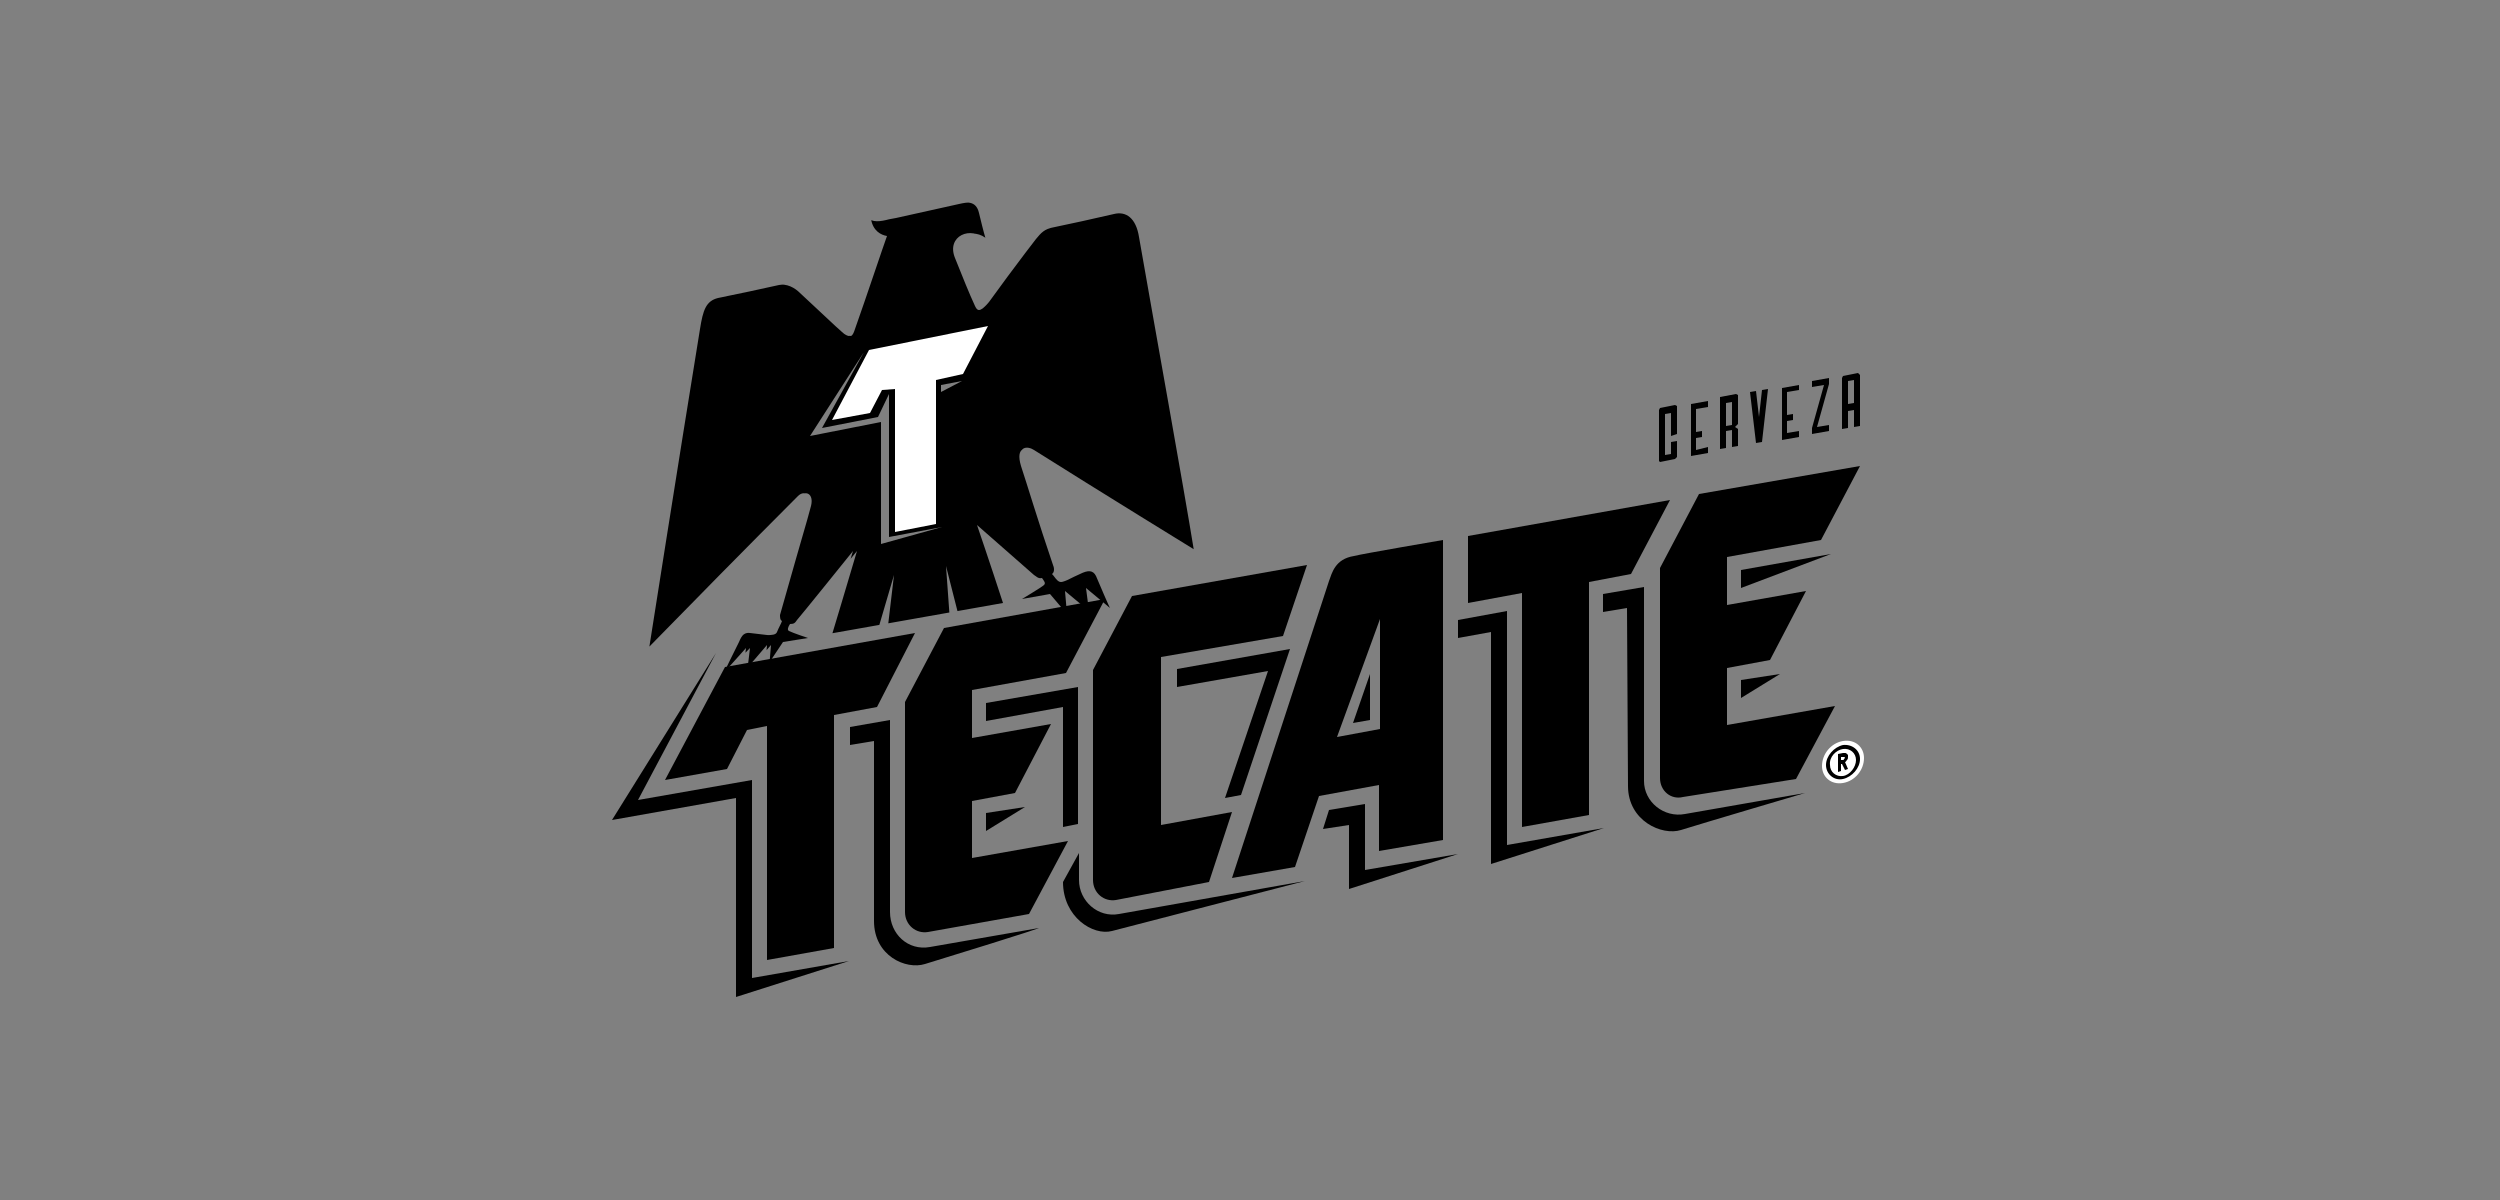 <?xml version="1.0" encoding="utf-8"?>
<!-- Generator: Adobe Illustrator 22.1.0, SVG Export Plug-In . SVG Version: 6.00 Build 0)  -->
<svg version="1.1" id="Layer_1" xmlns="http://www.w3.org/2000/svg" xmlns:xlink="http://www.w3.org/1999/xlink" x="0px" y="0px"
	 viewBox="0 0 250 120" style="enable-background:new 0 0 250 120;" xml:space="preserve">
<rect x="0" y="0" width="250" height="120" fill="#808080" stroke="none"/>
<style type="text/css">
	.st0{fill:#FFFFFF;}
	.st1{clip-path:url(#SVGID_2_);}
	.st2{fill:#393636;}
	.st3{clip-path:url(#SVGID_2_);fill:#FFFFFF;}
</style>
<g>
	<g>
		<g>
			<path d="M167.1,43.6v-2.3l-0.6,0.1v4.1l0.6-0.1v-1.2l0.6-0.1v1.6l-0.2,0.2l-1.5,0.3l-0.1-0.1V41l0.1-0.2l1.5-0.3l0.2,0.1v2.8
				L167.1,43.6z"/>
			<path d="M170.8,44.7v0.6l-1.7,0.3v-5.2l1.7-0.3v0.6l-1.2,0.2v2.3l0.6-0.1v0.6l-0.6,0.1v1.2L170.8,44.7z"/>
			<path d="M173.8,42.4l-0.3,0.3l0.3,0.2v1.7l-0.6,0.1v-1.7l-0.6,0.1v1.7l-0.6,0.1v-5.2l1.6-0.3l0.2,0.1V42.4z M173.2,40.2l-0.6,0.1
				v2.3l0.6-0.1V40.2z"/>
			<path d="M176.8,38.9l-0.6,5.3l-0.6,0.1l-0.6-5.1l0.6-0.1l0.3,2.6l0.3-2.7L176.8,38.9z"/>
			<path d="M179.9,43.1v0.6l-1.7,0.3v-5.2l1.7-0.3V39l-1.2,0.2v2.3l0.6-0.1V42l-0.6,0.1v1.2L179.9,43.1z"/>
			<path d="M182.9,42.5v0.6l-1.7,0.3v-0.6l1.2-4.3l-1.2,0.2v-0.6l1.7-0.3v0.6l-1.2,4.3L182.9,42.5z"/>
			<path d="M186,37.5v5.1l-0.6,0.1v-1.7l-0.6,0.1v1.7l-0.6,0.1v-5.1l0.1-0.2l1.5-0.3L186,37.5z M185.4,38l-0.6,0.1v2.3l0.6-0.1V38z"
				/>
		</g>
	</g>
	<g>
		<g>
			<g>
				<path class="st0" d="M186.4,75.8c0,1.2-0.9,2.3-2.1,2.5c-1.2,0.2-2.1-0.6-2.1-1.7c0-1.2,0.9-2.3,2.1-2.5
					C185.5,73.9,186.4,74.7,186.4,75.8z"/>
			</g>
			<g>
				<path d="M184.3,74.9c0.7-0.1,1.3,0.4,1.3,1.1c0,0.7-0.6,1.5-1.3,1.6c-0.7,0.1-1.3-0.4-1.3-1.1C182.9,75.7,183.6,75,184.3,74.9
					 M184.3,74.5c-0.9,0.2-1.7,1.1-1.7,2c0,0.9,0.8,1.6,1.7,1.4c0.9-0.2,1.7-1.1,1.7-2C186,75,185.2,74.4,184.3,74.5L184.3,74.5z"/>
				<g>
					<path d="M183.8,75.4l0.5-0.1c0.1,0,0.1,0,0.2,0c0.1,0,0.1,0,0.2,0.1c0,0,0.1,0.1,0.1,0.1c0,0.1,0,0.1,0,0.2
						c0,0.1,0,0.2-0.1,0.3c-0.1,0.1-0.1,0.2-0.2,0.2l0.3,0.7l-0.3,0.1l-0.3-0.6l-0.1,0v0.7l-0.3,0.1V75.4z M184.3,76
						c0,0,0.1,0,0.1-0.1c0,0,0.1-0.1,0.1-0.1c0,0,0-0.1-0.1-0.1c0,0-0.1,0-0.1,0l-0.2,0v0.3L184.3,76z"/>
				</g>
			</g>
		</g>
		<g>
			<g>
				<g>
					<path d="M179.6,77.9l3.9-7.3l-10.8,1.9v-5.7L177,66l3.6-6.9l-7.9,1.4v-4.8l9.4-1.7l3.9-7.4l-16.1,2.8l-3.9,7.4v21
						c0,1.3,1.1,2.2,2.3,1.9L179.6,77.9z"/>
					<path d="M132.9,58.1c-9.7,29.7-9.7,29.7-9.7,29.7l6.3-1.1l2.4-7.1l6-1.1v6.6l6.4-1.1V54c0,0-8.2,1.4-8.9,1.6
						C133.5,55.9,133.2,57.3,132.9,58.1z M138,72.9l-4.3,0.8l4.3-11.8V72.9z"/>
					<polygon points="146.8,53.6 146.8,60.3 152.2,59.3 152.2,82.7 158.9,81.5 158.9,58.2 163.1,57.4 167,50 					"/>
					<polygon points="72.5,66.7 66.5,78 72.7,76.9 74.7,73 76.7,72.6 76.7,96 83.4,94.8 83.4,71.5 87.7,70.7 91.5,63.3 					"/>
					<path d="M120.9,88.2l2.3-7l-7.1,1.3V65.7l12.2-2.1l2.4-7.1l-17.5,3.1l-3.9,7.4v21c0,1.3,1.1,2.2,2.3,2L120.9,88.2z"/>
					<path d="M94.4,62.8l-3.9,7.4v21c0,1.3,1.1,2.2,2.3,2l10.1-1.8l3.9-7.3l-9.6,1.7v-5.7l4.3-0.8l3.6-6.9l-7.9,1.4V69l9.4-1.7
						l3.9-7.4L94.4,62.8z"/>
				</g>
				<g>
					<polygon points="107.8,82.4 107.8,68.7 98.6,70.3 98.6,72.1 106.3,70.7 106.3,82.7 					"/>
					<polygon points="174.1,57 174.1,58.8 183.1,55.4 					"/>
					<polygon points="137,67.4 135.3,72.3 137,72 					"/>
					<polygon points="117.7,66.9 117.7,68.7 126.8,67.1 122.5,79.8 124.1,79.5 129,64.9 					"/>
					<polygon points="98.6,81.3 98.6,83.1 102.5,80.7 					"/>
					<polygon points="174.1,68 174.1,69.8 178,67.4 					"/>
					<polygon points="150.7,84.5 150.7,61.1 145.8,62 145.8,63.8 149.1,63.2 149.1,86.4 160.4,82.8 					"/>
					<polygon points="136.5,87 136.5,80.4 132.9,81 132.3,82.9 134.9,82.5 134.9,88.9 145.8,85.4 					"/>
					<path d="M93,94.7c-2.2,0.4-4-1.3-4-3.5V72l-4,0.7v1.8l2.4-0.4v18c0,3.5,3.2,4.9,5.1,4.3c11.4-3.5,11.4-3.6,11.4-3.6L93,94.7z"
						/>
					<path d="M111.9,91.4c-2.1,0.4-4-1.3-4-3.4v-2.7l-1.6,2.9c0,3.5,3,5.4,4.9,4.9c1.9-0.5,19.3-5,19.3-5L111.9,91.4z"/>
					<path d="M168.5,81.4c-2.1,0.4-4.1-1.2-4.1-3.3V58.7l-4.1,0.7v1.8l2.4-0.4l0.1,17.8c0,3.5,3.4,5,5.3,4.4
						c1.9-0.6,12.4-3.7,12.4-3.7L168.5,81.4z"/>
					<polygon points="75.2,97.8 75.2,78 63.8,80 71.6,65.3 61.2,82 73.6,79.8 73.6,99.7 84.9,96.1 					"/>
				</g>
			</g>
			<g>
				<defs>
					<path id="SVGID_1_" d="M97.5,30.6c0.1,0.2,0.2,0.4,0.4,0.4c0.2,0,0.5-0.2,0.9-0.7c1.1-1.5,2.6-3.5,4.7-6.3
						c0.5-0.6,0.8-1.1,2-1.3c1.9-0.4,3.3-0.7,5.9-1.3c1.2-0.3,2.2,0.4,2.5,2.3c1.5,8.6,4.5,25.2,5.5,31.4c0,0-9.6-5.9-16.1-10
						c-0.6-0.4-1.8-0.5-1.2,1.5c0.6,1.8,1.7,5.5,3.2,9.9c0.1,0.2,0.2,0.7-0.1,0.9c0.2,0.2,0.3,0.4,0.5,0.6c0.3,0.3,0.5,0.2,0.8,0.1
						c0.3-0.1,0.6-0.3,1.5-0.7c0.8-0.4,1.3-0.4,1.6,0.2c1.4,3.3,1.4,3.2,1.4,3.2l-2.4-2l0.3,2.3l-2.4-2l0.2,2.3l-1.7-2l-2.8,0.5
						c0,0,2-1.3,2.2-1.4c0.2-0.2,0-0.4-0.2-0.7c-0.4,0.1-0.7-0.2-0.8-0.3c-0.2-0.1-5.7-5-5.7-5s1.3,3.8,2.6,7.8l-17.5,3.1
						c1-3.4,2.5-8.3,2.5-8.3s-5.4,6.7-5.6,6.9c-0.2,0.3-0.3,0.4-0.7,0.4c-0.2,0.3-0.3,0.6-0.1,0.7c0.4,0.2,1.9,0.7,1.9,0.7l-2.5,0.4
						l-1.8,2.7l0.2-2.4l-2.4,2.8l0.3-2.5L72,67.7c0,0,0.2-0.5,1.7-3.5c0.4-0.7,0.6-1,1.3-0.9c0.9,0.1,1.7,0.2,1.7,0.2
						c0.1,0,0.6,0.1,0.8-0.3c0.2-0.5,0.4-0.8,0.5-1.1c-0.2-0.1-0.2-0.5-0.2-0.6c2.8-9.9,2.4-8.2,3.1-10.9c0.3-1.2-0.5-1.6-1.1-1
						c-4.6,4.6-11.1,11.2-15.1,15.3c0,0,3-19,5.1-32c0.3-1.9,0.6-2.8,1.8-3.1c2-0.4,4.3-0.9,6.1-1.3c1-0.2,1.8,0.3,2.3,0.8
						c2.7,2.5,3.4,3.2,4.2,3.9c0.3,0.3,0.6,0.4,0.7,0.4c0.2,0,0.3-0.4,0.4-0.7c1.1-3.1,2.9-8.5,3.2-9.3c-0.6-0.2-1.4-0.5-1.6-1.7
						c0.6,0.4,1.4,0.2,2.5-0.1c1.4-0.3,5.1-1.1,6.3-1.4c0.9-0.2,1.9-0.4,2.2,0.9c0.2,0.8,0.4,1.7,0.7,2.7c-1.5-1.5-4-0.4-3.1,1.8
						C96.3,27.8,96.9,29.3,97.5,30.6z"/>
				</defs>
				<clipPath id="SVGID_2_">
					<use xlink:href="#SVGID_1_"  style="overflow:visible;"/>
				</clipPath>
				<g class="st1">
					<path class="st2" d="M111,60.8L111,60.8C111,60.8,111,60.8,111,60.8z"/>
					<path d="M108.1,57.3c-0.8,0.4-1.2,0.6-1.5,0.7c-0.3,0.1-0.5,0.2-0.8-0.1c-0.2-0.2-0.3-0.4-0.5-0.6c0.3-0.2,0.2-0.7,0.1-0.9
						c-1.5-4.4-2.6-8.1-3.2-9.9c-0.6-2,0.6-1.9,1.2-1.5c6.5,4.1,16.1,10,16.1,10c-1-6.1-4-22.8-5.5-31.4c-0.3-1.8-1.3-2.5-2.5-2.3
						c-2.6,0.6-4,0.8-5.9,1.3c-1.2,0.3-1.5,0.7-2,1.3c-2.1,2.7-3.6,4.8-4.7,6.3c-0.4,0.5-0.7,0.7-0.9,0.7c-0.2,0-0.3-0.1-0.4-0.4
						c-0.5-1.3-1.1-2.8-1.9-4.7c-0.9-2.2,1.7-3.2,3.1-1.8c-0.2-1-0.4-1.8-0.7-2.7c-0.3-1.3-1.3-1.1-2.2-0.9c-1.3,0.3-5,1.1-6.3,1.4
						c-1.1,0.2-1.9,0.4-2.5,0.1c0.2,1.2,1,1.6,1.6,1.7c-0.3,0.8-2.1,6.2-3.2,9.3c-0.1,0.3-0.2,0.6-0.4,0.7c-0.2,0-0.4-0.1-0.7-0.4
						c-0.8-0.7-1.5-1.4-4.2-3.9c-0.5-0.5-1.3-1-2.3-0.8c-1.8,0.4-4.1,0.9-6.1,1.3c-1.2,0.3-1.5,1.2-1.8,3.1c-2.1,12.9-5.1,32-5.1,32
						c4-4.1,10.5-10.7,15.1-15.3c0.6-0.6,1.4-0.2,1.1,1c-0.7,2.6-0.3,1-3.1,10.9c0,0.2,0,0.5,0.2,0.6c-0.1,0.3-0.3,0.6-0.5,1.1
						c-0.1,0.3-0.6,0.3-0.8,0.3c0,0-0.9-0.1-1.7-0.2c-0.8-0.1-1,0.2-1.3,0.9c-1.5,3-1.7,3.5-1.7,3.5l2.8-2.9l-0.3,2.5l2.4-2.8
						l-0.2,2.4l1.8-2.7l2.5-0.4c0,0-1.6-0.6-1.9-0.7c-0.2-0.1-0.1-0.3,0.1-0.7c0.3,0,0.5-0.1,0.7-0.4c0.2-0.3,5.6-6.9,5.6-6.9
						s-3.2,10.8-3.5,11.6c-0.3,0.8,0,1.1,0.3,1.3c0.7,0.5,3.2,2.1,3.2,2.1l3.7-12.6c0,0,0,0-1.5,12.7c-0.1,1,0.2,1.4,0.6,1.7
						c0.7,0.5,3.3,2.2,3.3,2.2s2.1-2.1,2.9-2.9c0.7-0.7,0.9-1,0.8-2.1c-0.9-12.5-0.9-12.5-0.9-12.5L97.5,68c0,0,2.1-2.1,3.4-3.4
						c0.6-0.6,0.5-1,0.4-1.5c-1.6-4.7-3.6-10.6-3.6-10.6s5.6,4.9,5.7,5c0.2,0.1,0.4,0.4,0.8,0.3c0.2,0.3,0.4,0.5,0.2,0.7
						c-0.2,0.2-2.2,1.4-2.2,1.4l2.8-0.5l1.7,2l-0.2-2.3l2.4,2l-0.3-2.3l2.4,2c0,0,0-0.1-1.4-3.2C109.4,56.9,108.8,56.9,108.1,57.3z
						 M88.1,54.4l0-12.2L81,43.6l5.4-8.4l-4.2,7.6l5.6-1.1l1.1-2.3v14.3l5.3-1L88.1,54.4z M94.1,39.2l0-0.7l2.1-0.4L94.1,39.2z"/>
				</g>
				<path class="st3" d="M98.8,32.6l-2.5,4.8l-2.7,0.6l0,14.4l-4.1,0.8l0-14.3L88.2,39L87,41.3l-3.8,0.7l3.7-7L98.8,32.6z"/>
			</g>
		</g>
	</g>
</g>
</svg>
